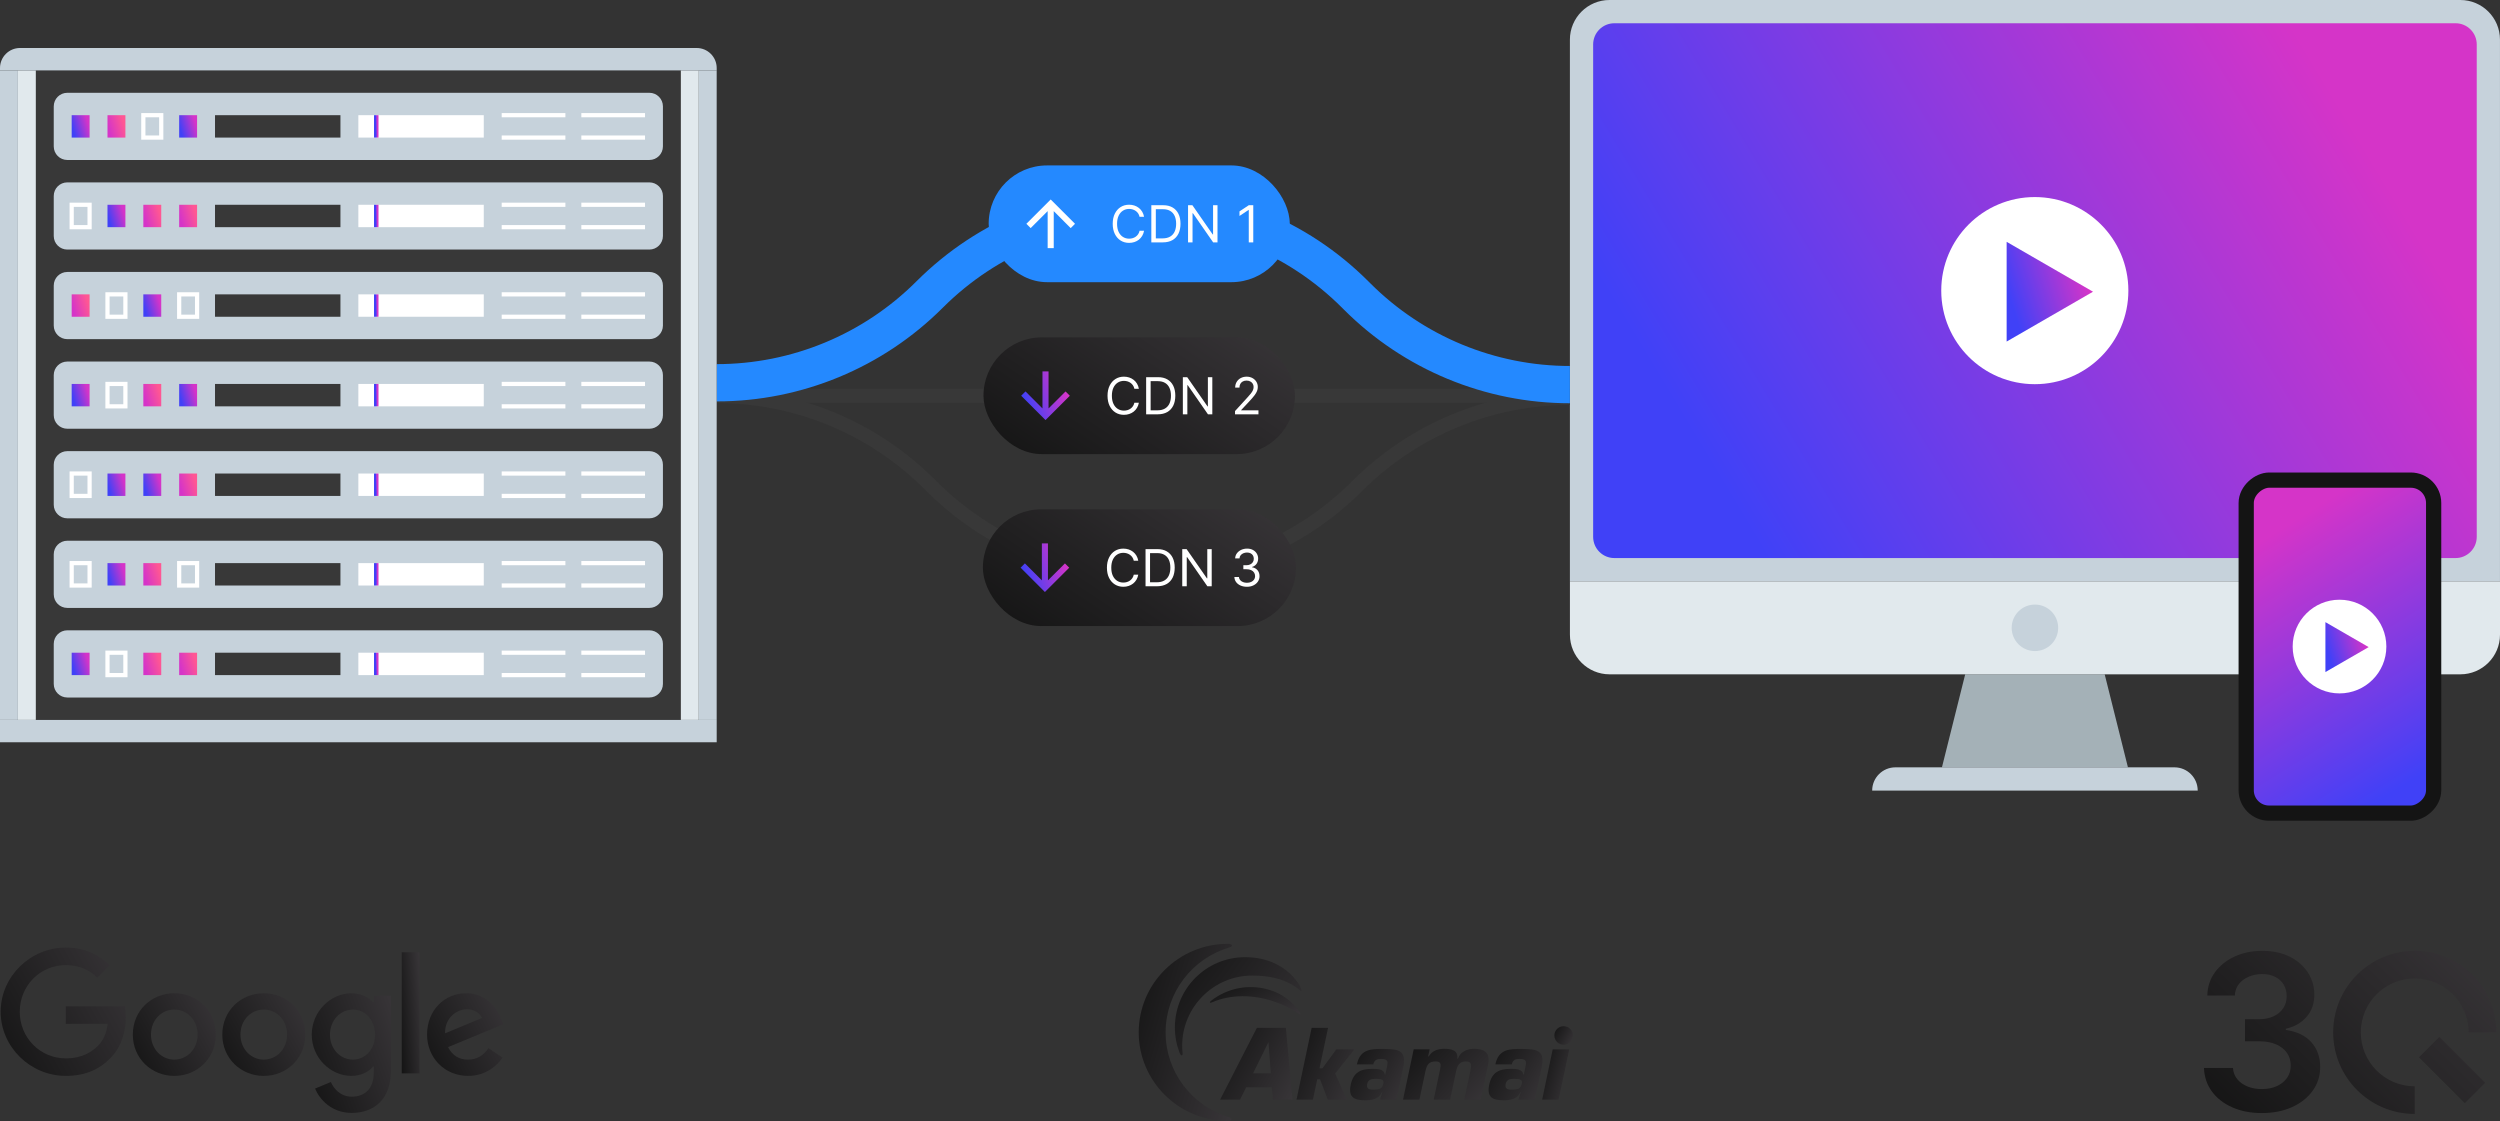 <svg width="5365" height="2406" viewBox="0 0 5365 2406" fill="none" xmlns="http://www.w3.org/2000/svg">
<rect x="0" y="0" width="5365" height="2406" fill="#333333" stroke="none"/>
<path d="M463.067 2220.22C463.067 2271.27 423.102 2308.89 374.056 2308.89C325.01 2308.89 285.046 2271.27 285.046 2220.22C285.046 2168.81 325.01 2131.54 374.056 2131.54C423.102 2131.54 463.067 2168.81 463.067 2220.22ZM424.102 2220.22C424.102 2188.32 400.939 2166.49 374.056 2166.49C347.173 2166.49 324.01 2188.32 324.01 2220.22C324.01 2251.8 347.173 2273.95 374.056 2273.95C400.939 2273.95 424.102 2251.76 424.102 2220.22Z" fill="url(#paint0_linear_3175_5447)"/>
<path d="M655.106 2220.22C655.106 2271.27 615.141 2308.89 566.095 2308.89C517.049 2308.89 477.085 2271.27 477.085 2220.22C477.085 2168.85 517.049 2131.54 566.095 2131.54C615.141 2131.54 655.106 2168.81 655.106 2220.22ZM616.141 2220.22C616.141 2188.32 592.978 2166.49 566.095 2166.49C539.212 2166.49 516.049 2188.32 516.049 2220.22C516.049 2251.8 539.212 2273.95 566.095 2273.95C592.978 2273.95 616.141 2251.76 616.141 2220.22Z" fill="url(#paint1_linear_3175_5447)"/>
<path d="M839.128 2136.9V2296.1C839.128 2361.59 800.484 2388.33 754.798 2388.33C711.793 2388.33 685.91 2359.59 676.149 2336.08L710.073 2321.97C716.114 2336.4 730.915 2353.43 754.758 2353.43C784.002 2353.43 802.124 2335.4 802.124 2301.46V2288.7H800.764C792.043 2299.46 775.241 2308.85 754.038 2308.85C709.673 2308.85 669.028 2270.23 669.028 2220.54C669.028 2170.49 709.673 2131.54 754.038 2131.54C775.201 2131.54 792.003 2140.94 800.764 2151.37H802.124V2136.94H839.128V2136.9ZM804.884 2220.54C804.884 2189.32 784.042 2166.49 757.519 2166.49C730.635 2166.49 708.113 2189.32 708.113 2220.54C708.113 2251.44 730.635 2273.95 757.519 2273.95C784.042 2273.95 804.884 2251.44 804.884 2220.54Z" fill="url(#paint2_linear_3175_5447)"/>
<path d="M900.138 2043.59V2303.46H862.134V2043.59H900.138Z" fill="url(#paint3_linear_3175_5447)"/>
<path d="M1048.23 2249.4L1078.47 2269.55C1068.71 2283.98 1045.19 2308.85 1004.54 2308.85C954.135 2308.85 916.49 2269.91 916.49 2220.17C916.49 2167.44 954.455 2131.5 1000.18 2131.5C1046.23 2131.5 1068.75 2168.12 1076.11 2187.91L1080.15 2197.99L961.536 2247.08C970.617 2264.87 984.738 2273.95 1004.54 2273.95C1024.38 2273.95 1038.14 2264.19 1048.23 2249.4ZM955.135 2217.5L1034.42 2184.59C1030.06 2173.52 1016.94 2165.8 1001.5 2165.8C981.698 2165.8 954.135 2183.27 955.135 2217.5Z" fill="url(#paint4_linear_3175_5447)"/>
<path d="M141.21 2197.15V2159.53H268.065C269.305 2166.08 269.945 2173.84 269.945 2182.23C269.945 2210.46 262.224 2245.36 237.341 2270.23C213.138 2295.42 182.215 2308.85 141.25 2308.85C65.321 2308.85 1.474 2247.04 1.474 2171.16C1.474 2095.28 65.321 2033.47 141.25 2033.47C183.255 2033.47 213.178 2049.94 235.661 2071.41L209.098 2097.96C192.976 2082.85 171.134 2071.09 141.21 2071.09C85.763 2071.09 42.398 2115.75 42.398 2171.16C42.398 2226.57 85.763 2271.23 141.21 2271.23C177.174 2271.23 197.657 2256.8 210.778 2243.68C221.419 2233.05 228.42 2217.86 231.181 2197.11L141.21 2197.15Z" fill="url(#paint5_linear_3175_5447)"/>
<path d="M2636.46 2397.07C2558.26 2373.27 2501.42 2301.01 2501.42 2215.5C2501.42 2129.08 2559.47 2056.22 2638.86 2033.04C2646.99 2030.62 2644.88 2025.5 2634.95 2025.5C2529.39 2025.5 2443.68 2110.72 2443.68 2215.5C2443.68 2320.28 2529.39 2405.5 2634.95 2405.5C2644.88 2405.5 2645.48 2399.78 2636.46 2397.07Z" fill="url(#paint6_linear_3175_5447)"/>
<path d="M2537.84 2259.77C2537.24 2254.65 2536.93 2249.53 2536.93 2244.41C2536.93 2161.01 2604.31 2093.56 2687.62 2093.56C2766.4 2093.56 2789.86 2128.79 2792.87 2126.38C2796.18 2123.97 2764.3 2054.12 2671.97 2054.12C2588.66 2054.12 2521.3 2121.56 2521.3 2204.96C2521.3 2224.23 2524.91 2242.61 2531.52 2259.46C2534.23 2266.69 2538.44 2266.69 2537.84 2259.77Z" fill="url(#paint7_linear_3175_5447)"/>
<path d="M2600.98 2151.07C2640.07 2133.91 2689.4 2133.31 2737.81 2150.47C2770.3 2161.91 2789.25 2178.17 2790.75 2177.27C2793.46 2176.07 2771.8 2142.04 2733 2127.28C2686.08 2109.52 2635.57 2118.86 2598.87 2147.76C2594.66 2151.07 2596.16 2153.18 2600.98 2151.07Z" fill="url(#paint8_linear_3175_5447)"/>
<path d="M3375.4 2222.13C3375.4 2232.96 3366.38 2242 3355.56 2242C3344.72 2242 3335.71 2233.27 3335.71 2222.13C3335.71 2211.29 3344.43 2202.26 3355.56 2202.26C3366.69 2202.26 3375.4 2210.98 3375.4 2222.13Z" fill="url(#paint9_linear_3175_5447)"/>
<path d="M2729.39 2333.23L2731.79 2359.74H2773.6L2759.46 2205.87H2697.21L2618.41 2359.74H2661.12L2674.35 2333.23H2729.39ZM2727.28 2303.42H2689.08L2721.87 2236.89H2722.16L2727.28 2303.42Z" fill="url(#paint10_linear_3175_5447)"/>
<path d="M2831.66 2292.59H2837.98L2867.76 2251.94H2906.54L2865.34 2303.73L2890.61 2359.74H2849.4L2832.86 2316.07H2826.85L2817.53 2359.74H2782.34L2814.81 2205.87H2850L2831.66 2292.59Z" fill="url(#paint11_linear_3175_5447)"/>
<path d="M2961.59 2359.73H2996.78L3010.91 2292.58C3018.73 2255.55 3004.6 2251.03 2968.51 2251.03C2943.25 2251.03 2918.88 2250.73 2911.96 2284.14H2947.15C2949.26 2274.51 2955.27 2272.41 2964 2272.41C2979.33 2272.41 2978.73 2278.73 2976.62 2288.67L2973.01 2305.83H2971.52C2970.31 2293.48 2954.67 2293.79 2944.74 2293.79C2919.19 2293.79 2904.14 2301.92 2898.73 2327.81C2893.02 2355.2 2905.95 2361.23 2930.61 2361.23C2942.94 2361.23 2959.48 2358.82 2965.2 2344.07H2966.4L2961.59 2359.73ZM2951.66 2315.17C2963.09 2315.17 2970.61 2316.06 2968.8 2325.1C2966.4 2336.24 2961.59 2338.35 2946.85 2338.35C2941.43 2338.35 2931.52 2338.35 2933.92 2326.61C2936.02 2316.66 2942.94 2315.17 2951.66 2315.17Z" fill="url(#paint12_linear_3175_5447)"/>
<path d="M3068.06 2251.93L3064.75 2266.99H3066.26C3073.18 2254.34 3087.31 2250.73 3099.34 2250.73C3114.38 2250.73 3129.41 2253.44 3127.31 2271.8H3128.81C3133.92 2256.44 3149.57 2250.73 3163.09 2250.73C3188.06 2250.73 3198.59 2260.97 3193.16 2285.96L3177.53 2359.73H3142.34L3155.58 2297.4C3157.38 2286.26 3159.19 2277.82 3145.65 2277.82C3131.81 2277.82 3127.31 2286.86 3124.89 2298.6L3111.96 2359.73H3076.78L3090.61 2294.38C3092.42 2284.45 3093.02 2277.82 3080.69 2277.82C3066.26 2277.82 3061.74 2285.65 3059.03 2298.6L3046.11 2359.73H3010.92L3033.78 2251.93H3068.06Z" fill="url(#paint13_linear_3175_5447)"/>
<path d="M3258.44 2359.73H3293.62L3308.06 2292.58C3315.88 2255.55 3301.74 2251.03 3265.66 2251.03C3240.39 2251.03 3216.02 2250.73 3209.12 2284.14H3244.31C3246.4 2274.51 3252.42 2272.41 3261.14 2272.41C3276.48 2272.41 3275.88 2278.73 3273.78 2288.67L3270.16 2305.83H3268.66C3267.46 2293.48 3251.82 2293.79 3241.89 2293.79C3216.33 2293.79 3201.29 2301.92 3195.88 2327.81C3190.16 2355.2 3203.09 2361.23 3227.75 2361.23C3240.09 2361.23 3256.64 2358.82 3262.34 2344.07H3263.55L3258.44 2359.73ZM3248.81 2315.17C3260.24 2315.17 3267.75 2316.06 3265.95 2325.1C3263.55 2336.24 3258.74 2338.35 3244 2338.35C3238.59 2338.35 3228.66 2338.35 3231.07 2326.61C3233.18 2316.66 3240.09 2315.17 3248.81 2315.17Z" fill="url(#paint14_linear_3175_5447)"/>
<path d="M3344.73 2359.73H3309.54L3332.1 2251.94H3367.59L3344.73 2359.73Z" fill="url(#paint15_linear_3175_5447)"/>
<path fill-rule="evenodd" clip-rule="evenodd" d="M4853.99 2388.64C4830.18 2388.64 4809.01 2384.55 4790.55 2376.39C4772.07 2368.24 4757.5 2356.88 4746.78 2342.3C4736.09 2327.76 4730.4 2310.93 4729.75 2291.83H4791.95C4792.49 2300.99 4795.52 2308.97 4801.06 2315.75C4806.57 2322.53 4813.9 2327.81 4823.06 2331.54C4832.22 2335.29 4842.47 2337.15 4853.84 2337.15C4865.98 2337.15 4876.72 2335.03 4886.09 2330.79C4895.46 2326.54 4902.81 2320.61 4908.09 2313C4913.37 2305.39 4915.98 2296.62 4915.85 2286.71C4915.96 2276.46 4913.32 2267.4 4907.91 2259.58C4902.5 2251.76 4894.71 2245.63 4884.51 2241.2C4874.31 2236.8 4862.04 2234.58 4847.7 2234.58H4817.75V2187.26H4847.7C4859.51 2187.26 4869.83 2185.22 4878.74 2181.13C4887.61 2177.04 4894.58 2171.29 4899.68 2163.84C4904.75 2156.38 4907.23 2147.76 4907.13 2137.95C4907.23 2128.35 4905.11 2119.99 4900.76 2112.9C4896.42 2105.78 4890.28 2100.24 4882.41 2096.28C4874.52 2092.32 4865.28 2090.33 4854.69 2090.33C4844.1 2090.33 4834.73 2092.22 4825.91 2095.94C4817.08 2099.7 4809.96 2105.03 4804.55 2111.91C4799.14 2118.8 4796.27 2127 4795.96 2136.48H4736.89C4737.33 2117.5 4742.82 2100.83 4753.36 2086.42C4763.89 2072.03 4777.97 2060.77 4795.62 2052.67C4813.28 2044.56 4833.08 2040.5 4855.03 2040.5C4876.98 2040.5 4897.3 2044.72 4914.02 2053.16C4930.74 2061.6 4943.65 2072.93 4952.82 2087.17C4961.98 2101.4 4966.56 2117.12 4966.56 2134.33C4966.66 2153.4 4961.07 2169.4 4949.76 2182.32C4938.45 2195.23 4923.64 2203.67 4905.35 2207.63V2210.27C4929.16 2213.58 4947.46 2222.38 4960.19 2236.67C4972.93 2250.96 4979.24 2268.69 4979.14 2289.86C4979.14 2308.84 4973.76 2325.79 4963.01 2340.72C4952.27 2355.69 4937.47 2367.38 4918.68 2375.87C4899.86 2384.36 4878.32 2388.61 4854.07 2388.61L4853.99 2388.64ZM5182 2099.76C5118.09 2099.76 5066.26 2151.59 5066.26 2215.5C5066.26 2279.41 5118.09 2331.24 5182 2331.24V2390.5C5085.36 2390.5 5007 2312.14 5007 2215.5C5007 2118.86 5085.36 2040.5 5182 2040.5C5278.64 2040.5 5357 2118.86 5357 2215.5H5297.74C5297.74 2151.59 5245.91 2099.76 5182 2099.76ZM5333.28 2323.54L5234.92 2225.18L5191.1 2269L5289.46 2367.36L5333.28 2323.54Z" fill="url(#paint16_linear_3175_5447)"/>
<path d="M3454.06 0H5279.89C5326.84 0 5364.95 38.117 5364.95 85.06V1247.5H3369V85.06C3369 38.117 3407.12 0 3454.06 0Z" fill="#C6D2DB"/>
<path d="M5269.56 49.898H3464.43C3439.28 49.898 3418.9 70.284 3418.9 95.432V1152.06C3418.9 1177.21 3439.28 1197.6 3464.43 1197.6H5269.56C5294.71 1197.6 5315.1 1177.21 5315.1 1152.06V95.432C5315.1 70.284 5294.71 49.898 5269.56 49.898Z" fill="url(#paint17_linear_3175_5447)"/>
<path d="M4566.55 1646.7H4167.4L4217.3 1447.1H4516.65L4566.55 1646.7Z" fill="#A4B1B7"/>
<path d="M4067.59 1646.7H4666.39C4693.95 1646.7 4716.29 1669.04 4716.29 1696.6H4017.69C4017.69 1669.04 4040.04 1646.7 4067.59 1646.7Z" fill="#C6D2DB"/>
<path d="M3369 1247.5H5365V1362.04C5365 1408.98 5326.88 1447.1 5279.94 1447.1H3454.11C3407.16 1447.1 3369.05 1408.98 3369.05 1362.04V1247.5H3369Z" fill="#E1E9ED"/>
<path d="M4366.96 1397.2C4394.52 1397.2 4416.86 1374.86 4416.86 1347.3C4416.86 1319.74 4394.52 1297.4 4366.96 1297.4C4339.4 1297.4 4317.06 1319.74 4317.06 1347.3C4317.06 1374.86 4339.4 1397.2 4366.96 1397.2Z" fill="#C6D2DB"/>
<g clip-path="url(#clip0_3175_5447)">
<path d="M4366.69 422.886C4255.79 422.886 4165.91 512.79 4165.91 623.674C4165.91 734.557 4255.79 824.461 4366.69 824.461C4477.6 824.461 4567.48 734.557 4567.48 623.674C4567.48 512.79 4477.6 422.886 4366.69 422.886Z" fill="white"/>
<path d="M4306.25 732.982V518.964L4491.6 626.004L4306.25 732.982Z" fill="url(#paint18_linear_3175_5447)"/>
</g>
<path d="M5214.76 1488.49L5214.76 1287.99" stroke="#2489FF" stroke-width="7.601" stroke-miterlimit="10"/>
<rect x="4820.35" y="1745.02" width="714.67" height="402.259" rx="49.042" transform="rotate(-90 4820.35 1745.02)" fill="url(#paint19_linear_3175_5447)" stroke="#141414" stroke-width="32.694"/>
<g clip-path="url(#clip1_3175_5447)">
<path d="M5020.59 1287C4965.07 1287 4920.07 1332.01 4920.07 1387.52C4920.07 1443.03 4965.07 1488.04 5020.59 1488.04C5076.11 1488.04 5121.11 1443.03 5121.11 1387.52C5121.11 1332.01 5076.11 1287 5020.59 1287Z" fill="white"/>
<path d="M4990.33 1442.24V1335.1L5083.12 1388.69L4990.33 1442.24Z" fill="url(#paint20_linear_3175_5447)"/>
</g>
<g clip-path="url(#clip2_3175_5447)">
<path d="M3369.18 853.97C3197.85 853.97 3033.53 922.03 2912.38 1043.18C2660.09 1295.47 2251.06 1295.47 1998.77 1043.18L1994.81 1039.22C1873.65 918.07 1709.33 850 1538 850" stroke="#383838" stroke-width="30" stroke-miterlimit="10"/>
<path d="M1538 849.34H3369.18" stroke="#383838" stroke-width="30" stroke-miterlimit="10"/>
<path d="M1538 821.427C1709.33 821.427 1873.65 753.368 1994.8 632.217C2247.09 379.928 2656.12 379.928 2908.41 632.217L2912.37 636.177C3033.52 757.327 3197.84 825.388 3369.17 825.388" stroke="#2489FF" stroke-width="80" stroke-miterlimit="10"/>
<rect x="2121.68" y="355" width="646.132" height="250.545" rx="125.273" fill="#2489FF"/>
<g clip-path="url(#clip3_3175_5447)">
<path d="M2202.59 480.27L2211.79 489.47L2248.26 453.063V532.467H2261.31V453.063L2297.72 489.535L2306.98 480.27L2254.79 428.073L2202.59 480.27Z" fill="white"/>
</g>
<path d="M2455.15 465.325H2445.5C2444.93 462.549 2443.93 460.109 2442.5 458.007C2441.1 455.905 2439.39 454.141 2437.36 452.714C2435.36 451.26 2433.15 450.17 2430.71 449.444C2428.27 448.717 2425.72 448.354 2423.08 448.354C2418.25 448.354 2413.88 449.574 2409.96 452.013C2406.07 454.452 2402.97 458.046 2400.66 462.795C2398.37 467.544 2397.23 473.37 2397.23 480.273C2397.23 487.175 2398.37 493.001 2400.66 497.75C2402.97 502.499 2406.07 506.093 2409.96 508.532C2413.88 510.972 2418.25 512.191 2423.08 512.191C2425.72 512.191 2428.27 511.828 2430.71 511.101C2433.15 510.375 2435.36 509.298 2437.36 507.871C2439.39 506.417 2441.1 504.64 2442.5 502.538C2443.93 500.41 2444.93 497.971 2445.5 495.22H2455.15C2454.42 499.294 2453.1 502.94 2451.18 506.158C2449.26 509.376 2446.87 512.114 2444.02 514.371C2441.16 516.603 2437.96 518.303 2434.4 519.47C2430.87 520.638 2427.1 521.222 2423.08 521.222C2416.28 521.222 2410.23 519.561 2404.94 516.24C2399.64 512.918 2395.48 508.195 2392.44 502.071C2389.41 495.947 2387.89 488.681 2387.89 480.273C2387.89 471.865 2389.41 464.599 2392.44 458.474C2395.48 452.35 2399.64 447.627 2404.94 444.306C2410.23 440.984 2416.28 439.323 2423.08 439.323C2427.1 439.323 2430.87 439.907 2434.4 441.075C2437.96 442.243 2441.16 443.955 2444.02 446.213C2446.87 448.445 2449.26 451.17 2451.18 454.387C2453.1 457.579 2454.42 461.225 2455.15 465.325Z" fill="white"/>
<path d="M2495.35 520.132H2470.75V440.413H2496.44C2504.17 440.413 2510.79 442.009 2516.29 445.201C2521.79 448.367 2526.01 452.921 2528.94 458.864C2531.88 464.78 2533.34 471.865 2533.34 480.117C2533.34 488.421 2531.86 495.57 2528.91 501.565C2525.95 507.533 2521.64 512.127 2515.98 515.344C2510.32 518.536 2503.45 520.132 2495.35 520.132ZM2480.4 511.569H2494.73C2501.32 511.569 2506.78 510.297 2511.12 507.754C2515.45 505.211 2518.68 501.591 2520.81 496.894C2522.94 492.197 2524 486.605 2524 480.117C2524 473.681 2522.95 468.141 2520.85 463.496C2518.75 458.825 2515.61 455.244 2511.43 452.752C2507.25 450.235 2502.05 448.977 2495.82 448.977H2480.4V511.569Z" fill="white"/>
<path d="M2612.75 440.413V520.132H2603.41L2559.97 457.54H2559.19V520.132H2549.54V440.413H2558.88L2602.47 503.161H2603.25V440.413H2612.75Z" fill="white"/>
<path d="M2689.52 440.413V520.132H2679.87V450.534H2679.4L2659.94 463.457V453.648L2679.87 440.413H2689.52Z" fill="white"/>
<rect x="2110.55" y="724" width="668.397" height="250.545" rx="125.273" fill="url(#paint21_linear_3175_5447)"/>
<g clip-path="url(#clip4_3175_5447)">
<path d="M2295.85 849.27L2286.65 840.07L2250.18 876.478V797.073H2237.13V876.478L2200.72 840.005L2191.46 849.27L2243.65 901.467L2295.85 849.27Z" fill="url(#paint22_linear_3175_5447)"/>
</g>
<path d="M2444.02 834.325H2434.37C2433.79 831.549 2432.8 829.109 2431.37 827.007C2429.97 824.905 2428.25 823.141 2426.23 821.714C2424.23 820.26 2422.01 819.17 2419.57 818.444C2417.13 817.717 2414.59 817.354 2411.94 817.354C2407.12 817.354 2402.74 818.574 2398.83 821.013C2394.93 823.452 2391.83 827.046 2389.52 831.795C2387.24 836.544 2386.1 842.37 2386.1 849.273C2386.1 856.175 2387.24 862.001 2389.52 866.75C2391.83 871.499 2394.93 875.093 2398.83 877.532C2402.74 879.972 2407.12 881.191 2411.94 881.191C2414.59 881.191 2417.13 880.828 2419.57 880.101C2422.01 879.375 2424.23 878.298 2426.23 876.871C2428.25 875.417 2429.97 873.64 2431.37 871.538C2432.8 869.41 2433.79 866.971 2434.37 864.22H2444.02C2443.29 868.294 2441.97 871.94 2440.05 875.158C2438.13 878.376 2435.74 881.114 2432.89 883.371C2430.03 885.603 2426.83 887.303 2423.27 888.47C2419.74 889.638 2415.97 890.222 2411.94 890.222C2405.15 890.222 2399.1 888.561 2393.81 885.24C2388.51 881.918 2384.35 877.195 2381.31 871.071C2378.27 864.947 2376.76 857.681 2376.76 849.273C2376.76 840.865 2378.27 833.599 2381.31 827.474C2384.35 821.35 2388.51 816.627 2393.81 813.306C2399.1 809.984 2405.15 808.323 2411.94 808.323C2415.97 808.323 2419.74 808.907 2423.27 810.075C2426.83 811.243 2430.03 812.955 2432.89 815.213C2435.74 817.445 2438.13 820.17 2440.05 823.387C2441.97 826.579 2443.29 830.225 2444.02 834.325Z" fill="white"/>
<path d="M2484.22 889.132H2459.62V809.413H2485.31C2493.04 809.413 2499.66 811.009 2505.16 814.201C2510.66 817.367 2514.88 821.921 2517.81 827.864C2520.74 833.78 2522.21 840.865 2522.21 849.117C2522.21 857.421 2520.73 864.57 2517.77 870.565C2514.81 876.533 2510.51 881.127 2504.85 884.344C2499.19 887.536 2492.32 889.132 2484.22 889.132ZM2469.27 880.569H2483.6C2490.19 880.569 2495.65 879.297 2499.98 876.754C2504.32 874.211 2507.55 870.591 2509.68 865.894C2511.8 861.197 2512.87 855.605 2512.87 849.117C2512.87 842.681 2511.82 837.141 2509.71 832.496C2507.61 827.825 2504.47 824.244 2500.3 821.752C2496.12 819.235 2490.91 817.977 2484.69 817.977H2469.27V880.569Z" fill="white"/>
<path d="M2601.62 809.413V889.132H2592.28L2548.83 826.54H2548.06V889.132H2538.4V809.413H2547.74L2591.34 872.161H2592.12V809.413H2601.62Z" fill="white"/>
<path d="M2650.36 889.132V882.126L2676.68 853.321C2679.76 849.947 2682.31 847.015 2684.3 844.524C2686.3 842.007 2687.78 839.645 2688.74 837.439C2689.73 835.208 2690.22 832.872 2690.22 830.433C2690.22 827.63 2689.55 825.204 2688.2 823.154C2686.87 821.104 2685.06 819.521 2682.75 818.405C2680.44 817.289 2677.84 816.731 2674.96 816.731C2671.9 816.731 2669.23 817.367 2666.94 818.638C2664.69 819.884 2662.93 821.636 2661.69 823.893C2660.47 826.151 2659.86 828.798 2659.86 831.834H2650.67C2650.67 827.163 2651.75 823.063 2653.9 819.534C2656.06 816.005 2658.99 813.254 2662.7 811.282C2666.44 809.309 2670.63 808.323 2675.27 808.323C2679.95 808.323 2684.08 809.309 2687.69 811.282C2691.3 813.254 2694.13 815.914 2696.18 819.261C2698.23 822.609 2699.25 826.333 2699.25 830.433C2699.25 833.365 2698.72 836.233 2697.66 839.035C2696.62 841.812 2694.8 844.913 2692.21 848.338C2689.64 851.738 2686.07 855.89 2681.5 860.795L2663.6 879.946V880.569H2700.65V889.132H2650.36Z" fill="white"/>
<rect x="2109.26" y="1093" width="671.979" height="250.545" rx="125.273" fill="url(#paint23_linear_3175_5447)"/>
<g clip-path="url(#clip5_3175_5447)">
<path d="M2294.56 1218.27L2285.36 1209.07L2248.89 1245.48V1166.07H2235.84V1245.48L2199.43 1209.01L2190.17 1218.27L2242.36 1270.47L2294.56 1218.27Z" fill="url(#paint24_linear_3175_5447)"/>
</g>
<path d="M2442.73 1203.33H2433.07C2432.5 1200.55 2431.5 1198.11 2430.08 1196.01C2428.68 1193.91 2426.96 1192.14 2424.94 1190.71C2422.94 1189.26 2420.72 1188.17 2418.28 1187.44C2415.84 1186.72 2413.3 1186.35 2410.65 1186.35C2405.83 1186.35 2401.45 1187.57 2397.54 1190.01C2393.64 1192.45 2390.54 1196.05 2388.23 1200.8C2385.95 1205.54 2384.81 1211.37 2384.81 1218.27C2384.81 1225.18 2385.95 1231 2388.23 1235.75C2390.54 1240.5 2393.64 1244.09 2397.54 1246.53C2401.45 1248.97 2405.83 1250.19 2410.65 1250.19C2413.3 1250.19 2415.84 1249.83 2418.28 1249.1C2420.72 1248.37 2422.94 1247.3 2424.94 1245.87C2426.96 1244.42 2428.68 1242.64 2430.08 1240.54C2431.5 1238.41 2432.5 1235.97 2433.07 1233.22H2442.73C2442 1237.29 2440.68 1240.94 2438.76 1244.16C2436.84 1247.38 2434.45 1250.11 2431.6 1252.37C2428.74 1254.6 2425.54 1256.3 2421.98 1257.47C2418.45 1258.64 2414.68 1259.22 2410.65 1259.22C2403.85 1259.22 2397.81 1257.56 2392.51 1254.24C2387.22 1250.92 2383.06 1246.2 2380.02 1240.07C2376.98 1233.95 2375.47 1226.68 2375.47 1218.27C2375.47 1209.86 2376.98 1202.6 2380.02 1196.47C2383.06 1190.35 2387.22 1185.63 2392.51 1182.31C2397.81 1178.98 2403.85 1177.32 2410.65 1177.32C2414.68 1177.32 2418.45 1177.91 2421.98 1179.07C2425.54 1180.24 2428.74 1181.96 2431.6 1184.21C2434.45 1186.44 2436.84 1189.17 2438.76 1192.39C2440.68 1195.58 2442 1199.23 2442.73 1203.33Z" fill="white"/>
<path d="M2482.93 1258.13H2458.33V1178.41H2484.02C2491.75 1178.41 2498.37 1180.01 2503.87 1183.2C2509.37 1186.37 2513.59 1190.92 2516.52 1196.86C2519.45 1202.78 2520.92 1209.86 2520.92 1218.12C2520.92 1226.42 2519.44 1233.57 2516.48 1239.56C2513.52 1245.53 2509.22 1250.13 2503.56 1253.34C2497.9 1256.54 2491.02 1258.13 2482.93 1258.13ZM2467.98 1249.57H2482.31C2488.9 1249.57 2494.36 1248.3 2498.69 1245.75C2503.03 1243.21 2506.26 1239.59 2508.39 1234.89C2510.51 1230.2 2511.58 1224.6 2511.58 1218.12C2511.58 1211.68 2510.53 1206.14 2508.42 1201.5C2506.32 1196.82 2503.18 1193.24 2499 1190.75C2494.83 1188.24 2489.62 1186.98 2483.4 1186.98H2467.98V1249.57Z" fill="white"/>
<path d="M2600.33 1178.41V1258.13H2590.99L2547.54 1195.54H2546.77V1258.13H2537.11V1178.41H2546.45L2590.05 1241.16H2590.83V1178.41H2600.33Z" fill="white"/>
<path d="M2676.01 1259.22C2670.87 1259.22 2666.29 1258.34 2662.27 1256.58C2658.27 1254.81 2655.09 1252.36 2652.73 1249.22C2650.39 1246.05 2649.12 1242.38 2648.92 1238.2H2658.72C2658.93 1240.77 2659.81 1242.99 2661.37 1244.86C2662.93 1246.7 2664.97 1248.13 2667.48 1249.14C2670 1250.15 2672.79 1250.66 2675.85 1250.66C2679.28 1250.66 2682.31 1250.06 2684.96 1248.87C2687.61 1247.67 2689.68 1246.01 2691.19 1243.89C2692.69 1241.76 2693.45 1239.29 2693.45 1236.49C2693.45 1233.56 2692.72 1230.98 2691.27 1228.74C2689.81 1226.49 2687.69 1224.72 2684.88 1223.45C2682.08 1222.18 2678.65 1221.54 2674.61 1221.54H2668.22V1212.98H2674.61C2677.77 1212.98 2680.55 1212.41 2682.94 1211.27C2685.35 1210.12 2687.23 1208.52 2688.58 1206.44C2689.96 1204.36 2690.64 1201.92 2690.64 1199.12C2690.64 1196.42 2690.05 1194.07 2688.85 1192.08C2687.66 1190.08 2685.97 1188.52 2683.79 1187.4C2681.64 1186.29 2679.1 1185.73 2676.16 1185.73C2673.41 1185.73 2670.82 1186.24 2668.38 1187.25C2665.96 1188.24 2663.99 1189.68 2662.46 1191.57C2660.93 1193.44 2660.1 1195.7 2659.97 1198.34H2650.63C2650.78 1194.16 2652.04 1190.51 2654.4 1187.37C2656.77 1184.2 2659.85 1181.73 2663.67 1179.97C2667.51 1178.21 2671.73 1177.32 2676.32 1177.32C2681.25 1177.32 2685.48 1178.32 2689.01 1180.32C2692.54 1182.29 2695.25 1184.9 2697.14 1188.14C2699.04 1191.39 2699.99 1194.89 2699.99 1198.65C2699.99 1203.14 2698.8 1206.97 2696.44 1210.14C2694.11 1213.3 2690.93 1215.5 2686.91 1216.72V1217.34C2691.94 1218.17 2695.87 1220.31 2698.7 1223.76C2701.53 1227.19 2702.94 1231.43 2702.94 1236.49C2702.94 1240.82 2701.76 1244.72 2699.4 1248.17C2697.07 1251.59 2693.87 1254.29 2689.83 1256.26C2685.78 1258.24 2681.17 1259.22 2676.01 1259.22Z" fill="white"/>
</g>
<g clip-path="url(#clip6_3175_5447)">
<path d="M1489.97 103H48.068V1544.91H1489.97V103Z" fill="#383838"/>
<path d="M1393.52 1352.65H144.46C128.378 1352.65 115.341 1365.69 115.341 1381.77V1467.72C115.341 1483.81 128.378 1496.84 144.46 1496.84H1393.52C1409.6 1496.84 1422.64 1483.81 1422.64 1467.72V1381.77C1422.64 1365.69 1409.6 1352.65 1393.52 1352.65Z" fill="#C6D2DB"/>
<path d="M192.252 1400.71H153.819V1448.78H192.252V1400.71Z" fill="url(#paint25_linear_3175_5447)"/>
<path d="M269.118 1400.71H230.686V1448.78H269.118V1400.71Z" stroke="white" stroke-width="9.043" stroke-miterlimit="10"/>
<path d="M346.028 1400.71H307.595V1448.78H346.028V1400.71Z" fill="url(#paint26_linear_3175_5447)"/>
<path d="M422.936 1400.71H384.503V1448.78H422.936V1400.71Z" fill="url(#paint27_linear_3175_5447)"/>
<path d="M730.587 1400.71H461.422V1448.78H730.587V1400.71Z" fill="#383838"/>
<path d="M1038.18 1400.71H769.016V1448.78H1038.18V1400.71Z" fill="white"/>
<path d="M1076.61 1400.71H1213.34" stroke="white" stroke-width="9.043" stroke-miterlimit="10"/>
<path d="M1076.61 1448.78H1213.34" stroke="white" stroke-width="9.043" stroke-miterlimit="10"/>
<path d="M1247.53 1448.78H1384.21" stroke="white" stroke-width="9.043" stroke-miterlimit="10"/>
<path d="M1247.53 1400.71H1384.21" stroke="white" stroke-width="9.043" stroke-miterlimit="10"/>
<path d="M807.448 1400.71V1448.78" stroke="url(#paint28_linear_3175_5447)" stroke-width="9.631" stroke-miterlimit="10"/>
<path d="M1393.52 1160.4H144.46C128.378 1160.4 115.341 1173.43 115.341 1189.52V1275.47C115.341 1291.55 128.378 1304.59 144.46 1304.59H1393.52C1409.6 1304.59 1422.64 1291.55 1422.64 1275.47V1189.52C1422.64 1173.43 1409.6 1160.4 1393.52 1160.4Z" fill="#C6D2DB"/>
<path d="M192.252 1208.46H153.819V1256.52H192.252V1208.46Z" stroke="white" stroke-width="9.043" stroke-miterlimit="10"/>
<path d="M269.118 1208.46H230.686V1256.52H269.118V1208.46Z" fill="url(#paint29_linear_3175_5447)"/>
<path d="M346.028 1208.46H307.595V1256.52H346.028V1208.46Z" fill="url(#paint30_linear_3175_5447)"/>
<path d="M422.936 1208.46H384.503V1256.52H422.936V1208.46Z" stroke="white" stroke-width="9.043" stroke-miterlimit="10"/>
<path d="M730.587 1208.46H461.422V1256.52H730.587V1208.46Z" fill="#383838"/>
<path d="M1038.18 1208.46H769.016V1256.52H1038.18V1208.46Z" fill="white"/>
<path d="M1076.61 1208.46H1213.34" stroke="white" stroke-width="9.043" stroke-miterlimit="10"/>
<path d="M1076.61 1256.52H1213.34" stroke="white" stroke-width="9.043" stroke-miterlimit="10"/>
<path d="M1247.53 1256.52H1384.21" stroke="white" stroke-width="9.043" stroke-miterlimit="10"/>
<path d="M1247.53 1208.46H1384.21" stroke="white" stroke-width="9.043" stroke-miterlimit="10"/>
<path d="M807.448 1208.46V1256.52" stroke="url(#paint31_linear_3175_5447)" stroke-width="9.631" stroke-miterlimit="10"/>
<path d="M1393.52 968.144H144.46C128.378 968.144 115.341 981.18 115.341 997.262V1083.22C115.341 1099.3 128.378 1112.33 144.46 1112.33H1393.52C1409.6 1112.33 1422.64 1099.3 1422.64 1083.22V997.262C1422.64 981.18 1409.6 968.144 1393.52 968.144Z" fill="#C6D2DB"/>
<path d="M192.252 1016.2H153.819V1064.27H192.252V1016.2Z" stroke="white" stroke-width="9.043" stroke-miterlimit="10"/>
<path d="M269.118 1016.2H230.686V1064.27H269.118V1016.2Z" fill="url(#paint32_linear_3175_5447)"/>
<path d="M346.028 1016.2H307.595V1064.27H346.028V1016.2Z" fill="url(#paint33_linear_3175_5447)"/>
<path d="M422.936 1016.2H384.503V1064.27H422.936V1016.2Z" fill="url(#paint34_linear_3175_5447)"/>
<path d="M730.587 1016.2H461.422V1064.27H730.587V1016.2Z" fill="#383838"/>
<path d="M1038.18 1016.2H769.016V1064.27H1038.18V1016.2Z" fill="white"/>
<path d="M1076.61 1016.2H1213.34" stroke="white" stroke-width="9.043" stroke-miterlimit="10"/>
<path d="M1076.61 1064.27H1213.34" stroke="white" stroke-width="9.043" stroke-miterlimit="10"/>
<path d="M1247.53 1064.27H1384.21" stroke="white" stroke-width="9.043" stroke-miterlimit="10"/>
<path d="M1247.53 1016.2H1384.21" stroke="white" stroke-width="9.043" stroke-miterlimit="10"/>
<path d="M807.448 1016.2V1064.27" stroke="url(#paint35_linear_3175_5447)" stroke-width="9.631" stroke-miterlimit="10"/>
<path d="M1393.52 775.889H144.46C128.378 775.889 115.341 788.925 115.341 805.007V890.961C115.341 907.042 128.378 920.079 144.46 920.079H1393.52C1409.6 920.079 1422.64 907.042 1422.64 890.961V805.007C1422.64 788.925 1409.6 775.889 1393.52 775.889Z" fill="#C6D2DB"/>
<path d="M192.252 823.953H153.819V872.017H192.252V823.953Z" fill="url(#paint36_linear_3175_5447)"/>
<path d="M269.118 823.953H230.686V872.017H269.118V823.953Z" stroke="white" stroke-width="9.043" stroke-miterlimit="10"/>
<path d="M346.028 823.953H307.595V872.017H346.028V823.953Z" fill="url(#paint37_linear_3175_5447)"/>
<path d="M422.936 823.953H384.503V872.017H422.936V823.953Z" fill="url(#paint38_linear_3175_5447)"/>
<path d="M730.587 823.953H461.422V872.017H730.587V823.953Z" fill="#383838"/>
<path d="M1038.18 823.953H769.016V872.017H1038.18V823.953Z" fill="white"/>
<path d="M1076.61 823.953H1213.34" stroke="white" stroke-width="9.043" stroke-miterlimit="10"/>
<path d="M1076.61 872.016H1213.34" stroke="white" stroke-width="9.043" stroke-miterlimit="10"/>
<path d="M1247.53 872.016H1384.21" stroke="white" stroke-width="9.043" stroke-miterlimit="10"/>
<path d="M1247.53 823.953H1384.21" stroke="white" stroke-width="9.043" stroke-miterlimit="10"/>
<path d="M807.448 823.953V872.017" stroke="url(#paint39_linear_3175_5447)" stroke-width="9.631" stroke-miterlimit="10"/>
<path d="M1393.52 583.635H144.46C128.378 583.635 115.341 596.672 115.341 612.753V698.707C115.341 714.788 128.378 727.825 144.46 727.825H1393.52C1409.6 727.825 1422.64 714.788 1422.64 698.707V612.753C1422.64 596.672 1409.6 583.635 1393.52 583.635Z" fill="#C6D2DB"/>
<path d="M192.252 631.694H153.819V679.758H192.252V631.694Z" fill="url(#paint40_linear_3175_5447)"/>
<path d="M269.118 631.694H230.686V679.758H269.118V631.694Z" stroke="white" stroke-width="9.043" stroke-miterlimit="10"/>
<path d="M346.028 631.694H307.595V679.758H346.028V631.694Z" fill="url(#paint41_linear_3175_5447)"/>
<path d="M422.936 631.694H384.503V679.758H422.936V631.694Z" stroke="white" stroke-width="9.043" stroke-miterlimit="10"/>
<path d="M730.587 631.694H461.422V679.758H730.587V631.694Z" fill="#383838"/>
<path d="M1038.18 631.694H769.016V679.758H1038.18V631.694Z" fill="white"/>
<path d="M1076.61 631.694H1213.34" stroke="white" stroke-width="9.043" stroke-miterlimit="10"/>
<path d="M1076.61 679.758H1213.34" stroke="white" stroke-width="9.043" stroke-miterlimit="10"/>
<path d="M1247.53 679.758H1384.21" stroke="white" stroke-width="9.043" stroke-miterlimit="10"/>
<path d="M1247.53 631.694H1384.21" stroke="white" stroke-width="9.043" stroke-miterlimit="10"/>
<path d="M807.448 631.694V679.758" stroke="url(#paint42_linear_3175_5447)" stroke-width="9.631" stroke-miterlimit="10"/>
<path d="M1393.52 391.381H144.46C128.378 391.381 115.341 404.418 115.341 420.499V506.453C115.341 522.535 128.378 535.571 144.46 535.571H1393.52C1409.6 535.571 1422.64 522.535 1422.64 506.453V420.499C1422.64 404.418 1409.6 391.381 1393.52 391.381Z" fill="#C6D2DB"/>
<path d="M192.252 439.444H153.819V487.508H192.252V439.444Z" stroke="white" stroke-width="9.043" stroke-miterlimit="10"/>
<path d="M269.118 439.444H230.686V487.508H269.118V439.444Z" fill="url(#paint43_linear_3175_5447)"/>
<path d="M346.028 439.444H307.595V487.508H346.028V439.444Z" fill="url(#paint44_linear_3175_5447)"/>
<path d="M422.936 439.444H384.503V487.508H422.936V439.444Z" fill="url(#paint45_linear_3175_5447)"/>
<path d="M730.587 439.444H461.422V487.508H730.587V439.444Z" fill="#383838"/>
<path d="M1038.18 439.444H769.016V487.508H1038.18V439.444Z" fill="white"/>
<path d="M1076.61 439.444H1213.34" stroke="white" stroke-width="9.043" stroke-miterlimit="10"/>
<path d="M1076.61 487.508H1213.34" stroke="white" stroke-width="9.043" stroke-miterlimit="10"/>
<path d="M1247.53 487.508H1384.21" stroke="white" stroke-width="9.043" stroke-miterlimit="10"/>
<path d="M1247.53 439.444H1384.21" stroke="white" stroke-width="9.043" stroke-miterlimit="10"/>
<path d="M807.448 439.444V487.508" stroke="url(#paint46_linear_3175_5447)" stroke-width="9.631" stroke-miterlimit="10"/>
<path d="M1393.52 199.127H144.46C128.378 199.127 115.341 212.164 115.341 228.245V314.199C115.341 330.281 128.378 343.317 144.46 343.317H1393.52C1409.6 343.317 1422.64 330.281 1422.64 314.199V228.245C1422.64 212.164 1409.6 199.127 1393.52 199.127Z" fill="#C6D2DB"/>
<path d="M192.252 247.186H153.819V295.249H192.252V247.186Z" fill="url(#paint47_linear_3175_5447)"/>
<path d="M269.118 247.186H230.686V295.249H269.118V247.186Z" fill="url(#paint48_linear_3175_5447)"/>
<path d="M346.028 247.186H307.595V295.249H346.028V247.186Z" stroke="white" stroke-width="9.043" stroke-miterlimit="10"/>
<path d="M422.936 247.186H384.503V295.249H422.936V247.186Z" fill="url(#paint49_linear_3175_5447)"/>
<path d="M730.587 247.186H461.422V295.249H730.587V247.186Z" fill="#383838"/>
<path d="M1038.18 247.186H769.016V295.249H1038.18V247.186Z" fill="white"/>
<path d="M1076.61 247.186H1213.34" stroke="white" stroke-width="9.043" stroke-miterlimit="10"/>
<path d="M1076.61 295.249H1213.34" stroke="white" stroke-width="9.043" stroke-miterlimit="10"/>
<path d="M1247.53 295.249H1384.21" stroke="white" stroke-width="9.043" stroke-miterlimit="10"/>
<path d="M1247.53 247.186H1384.21" stroke="white" stroke-width="9.043" stroke-miterlimit="10"/>
<path d="M807.448 247.186V295.249" stroke="url(#paint50_linear_3175_5447)" stroke-width="9.631" stroke-miterlimit="10"/>
<path d="M76.865 151.063H38.432V1544.91H76.865V151.063Z" fill="#E1E9ED"/>
<path d="M1499.56 151.063H1461.12V1544.91H1499.56V151.063Z" fill="#E1E9ED"/>
<path d="M1537.99 151.063H1499.56V1544.91H1537.99V151.063Z" fill="#C6D2DB"/>
<path d="M38.433 151.063H0V1544.91H38.433V151.063Z" fill="#C6D2DB"/>
<path d="M42.999 103H1495.03C1518.77 103 1538.03 122.262 1538.03 145.999V151.064H0V145.999C0 122.262 19.262 103 42.999 103Z" fill="#C6D2DB"/>
<path d="M1538.03 1544.91H0V1592.97H1538.03V1544.91Z" fill="#C6D2DB"/>
</g>
<defs>
<linearGradient id="paint0_linear_3175_5447" x1="285.046" y1="2308.89" x2="495.798" y2="2189.15" gradientUnits="userSpaceOnUse">
<stop stop-color="#141414"/>
<stop offset="1" stop-color="#383538"/>
</linearGradient>
<linearGradient id="paint1_linear_3175_5447" x1="477.085" y1="2308.89" x2="687.837" y2="2189.15" gradientUnits="userSpaceOnUse">
<stop stop-color="#141414"/>
<stop offset="1" stop-color="#383538"/>
</linearGradient>
<linearGradient id="paint2_linear_3175_5447" x1="669.028" y1="2388.33" x2="902.576" y2="2300.77" gradientUnits="userSpaceOnUse">
<stop stop-color="#141414"/>
<stop offset="1" stop-color="#383538"/>
</linearGradient>
<linearGradient id="paint3_linear_3175_5447" x1="862.134" y1="2303.46" x2="921.244" y2="2298.56" gradientUnits="userSpaceOnUse">
<stop stop-color="#141414"/>
<stop offset="1" stop-color="#383538"/>
</linearGradient>
<linearGradient id="paint4_linear_3175_5447" x1="916.49" y1="2308.85" x2="1117.85" y2="2203.68" gradientUnits="userSpaceOnUse">
<stop stop-color="#141414"/>
<stop offset="1" stop-color="#383538"/>
</linearGradient>
<linearGradient id="paint5_linear_3175_5447" x1="1.474" y1="2308.85" x2="323.766" y2="2131.01" gradientUnits="userSpaceOnUse">
<stop stop-color="#141414"/>
<stop offset="1" stop-color="#383538"/>
</linearGradient>
<linearGradient id="paint6_linear_3175_5447" x1="2443.68" y1="2025.5" x2="2731.57" y2="2111.34" gradientUnits="userSpaceOnUse">
<stop stop-color="#141414"/>
<stop offset="1" stop-color="#383538"/>
</linearGradient>
<linearGradient id="paint7_linear_3175_5447" x1="2521.3" y1="2054.12" x2="2799.03" y2="2256.8" gradientUnits="userSpaceOnUse">
<stop stop-color="#141414"/>
<stop offset="1" stop-color="#383538"/>
</linearGradient>
<linearGradient id="paint8_linear_3175_5447" x1="2596.41" y1="2118.26" x2="2664.43" y2="2245.15" gradientUnits="userSpaceOnUse">
<stop stop-color="#141414"/>
<stop offset="1" stop-color="#383538"/>
</linearGradient>
<linearGradient id="paint9_linear_3175_5447" x1="3335.71" y1="2202.26" x2="3382.81" y2="2228.89" gradientUnits="userSpaceOnUse">
<stop stop-color="#141414"/>
<stop offset="1" stop-color="#383538"/>
</linearGradient>
<linearGradient id="paint10_linear_3175_5447" x1="2618.41" y1="2205.87" x2="2801.7" y2="2310.51" gradientUnits="userSpaceOnUse">
<stop stop-color="#141414"/>
<stop offset="1" stop-color="#383538"/>
</linearGradient>
<linearGradient id="paint11_linear_3175_5447" x1="2782.34" y1="2205.87" x2="2943.25" y2="2279.39" gradientUnits="userSpaceOnUse">
<stop stop-color="#141414"/>
<stop offset="1" stop-color="#383538"/>
</linearGradient>
<linearGradient id="paint12_linear_3175_5447" x1="2897.39" y1="2251.03" x2="3031.24" y2="2330.51" gradientUnits="userSpaceOnUse">
<stop stop-color="#141414"/>
<stop offset="1" stop-color="#383538"/>
</linearGradient>
<linearGradient id="paint13_linear_3175_5447" x1="3010.92" y1="2250.73" x2="3161.53" y2="2394.36" gradientUnits="userSpaceOnUse">
<stop stop-color="#141414"/>
<stop offset="1" stop-color="#383538"/>
</linearGradient>
<linearGradient id="paint14_linear_3175_5447" x1="3194.54" y1="2251.03" x2="3328.39" y2="2330.51" gradientUnits="userSpaceOnUse">
<stop stop-color="#141414"/>
<stop offset="1" stop-color="#383538"/>
</linearGradient>
<linearGradient id="paint15_linear_3175_5447" x1="3309.54" y1="2251.94" x2="3392.72" y2="2277.29" gradientUnits="userSpaceOnUse">
<stop stop-color="#141414"/>
<stop offset="1" stop-color="#383538"/>
</linearGradient>
<linearGradient id="paint16_linear_3175_5447" x1="4729.75" y1="2390.5" x2="5213.88" y2="1899.41" gradientUnits="userSpaceOnUse">
<stop stop-color="#141414"/>
<stop offset="1" stop-color="#383538"/>
</linearGradient>
<linearGradient id="paint17_linear_3175_5447" x1="3693.5" y1="1034.04" x2="5026.05" y2="234.598" gradientUnits="userSpaceOnUse">
<stop stop-color="#4041F7"/>
<stop offset="1" stop-color="#D534C8"/>
</linearGradient>
<linearGradient id="paint18_linear_3175_5447" x1="4333.09" y1="702.482" x2="4494.28" y2="651.792" gradientUnits="userSpaceOnUse">
<stop stop-color="#4041F7"/>
<stop offset="1" stop-color="#D534C8"/>
</linearGradient>
<linearGradient id="paint19_linear_3175_5447" x1="4912.23" y1="2134.33" x2="5426.34" y2="1813.57" gradientUnits="userSpaceOnUse">
<stop stop-color="#4041F7"/>
<stop offset="1" stop-color="#D534C8"/>
</linearGradient>
<linearGradient id="paint20_linear_3175_5447" x1="5003.77" y1="1426.97" x2="5084.47" y2="1401.6" gradientUnits="userSpaceOnUse">
<stop stop-color="#4041F7"/>
<stop offset="1" stop-color="#D534C8"/>
</linearGradient>
<linearGradient id="paint21_linear_3175_5447" x1="2110.55" y1="974.545" x2="2429.67" y2="492.685" gradientUnits="userSpaceOnUse">
<stop stop-color="#141414"/>
<stop offset="1" stop-color="#383538"/>
</linearGradient>
<linearGradient id="paint22_linear_3175_5447" x1="2206.57" y1="886.59" x2="2294.72" y2="854.583" gradientUnits="userSpaceOnUse">
<stop stop-color="#4041F7"/>
<stop offset="1" stop-color="#D534C8"/>
</linearGradient>
<linearGradient id="paint23_linear_3175_5447" x1="2109.26" y1="1343.55" x2="2427.71" y2="860.119" gradientUnits="userSpaceOnUse">
<stop stop-color="#141414"/>
<stop offset="1" stop-color="#383538"/>
</linearGradient>
<linearGradient id="paint24_linear_3175_5447" x1="2205.28" y1="1255.59" x2="2293.43" y2="1223.58" gradientUnits="userSpaceOnUse">
<stop stop-color="#4041F7"/>
<stop offset="1" stop-color="#D534C8"/>
</linearGradient>
<linearGradient id="paint25_linear_3175_5447" x1="159.385" y1="1441.93" x2="193.259" y2="1432.09" gradientUnits="userSpaceOnUse">
<stop stop-color="#4041F7"/>
<stop offset="1" stop-color="#D534C8"/>
</linearGradient>
<linearGradient id="paint26_linear_3175_5447" x1="313.161" y1="1441.93" x2="347.035" y2="1432.09" gradientUnits="userSpaceOnUse">
<stop stop-color="#D534C8"/>
<stop offset="1" stop-color="#FF5793"/>
</linearGradient>
<linearGradient id="paint27_linear_3175_5447" x1="390.069" y1="1441.93" x2="423.943" y2="1432.09" gradientUnits="userSpaceOnUse">
<stop stop-color="#D534C8"/>
<stop offset="1" stop-color="#FF5793"/>
</linearGradient>
<linearGradient id="paint28_linear_3175_5447" x1="807.593" y1="1441.93" x2="808.548" y2="1441.92" gradientUnits="userSpaceOnUse">
<stop stop-color="#4041F7"/>
<stop offset="1" stop-color="#D534C8"/>
</linearGradient>
<linearGradient id="paint29_linear_3175_5447" x1="236.251" y1="1249.67" x2="270.125" y2="1239.84" gradientUnits="userSpaceOnUse">
<stop stop-color="#4041F7"/>
<stop offset="1" stop-color="#D534C8"/>
</linearGradient>
<linearGradient id="paint30_linear_3175_5447" x1="313.161" y1="1249.67" x2="347.035" y2="1239.84" gradientUnits="userSpaceOnUse">
<stop stop-color="#D534C8"/>
<stop offset="1" stop-color="#FF5793"/>
</linearGradient>
<linearGradient id="paint31_linear_3175_5447" x1="807.593" y1="1249.67" x2="808.548" y2="1249.67" gradientUnits="userSpaceOnUse">
<stop stop-color="#4041F7"/>
<stop offset="1" stop-color="#D534C8"/>
</linearGradient>
<linearGradient id="paint32_linear_3175_5447" x1="236.251" y1="1057.42" x2="270.125" y2="1047.58" gradientUnits="userSpaceOnUse">
<stop stop-color="#4041F7"/>
<stop offset="1" stop-color="#D534C8"/>
</linearGradient>
<linearGradient id="paint33_linear_3175_5447" x1="313.161" y1="1057.42" x2="347.035" y2="1047.58" gradientUnits="userSpaceOnUse">
<stop stop-color="#4041F7"/>
<stop offset="1" stop-color="#D534C8"/>
</linearGradient>
<linearGradient id="paint34_linear_3175_5447" x1="390.069" y1="1057.42" x2="423.943" y2="1047.58" gradientUnits="userSpaceOnUse">
<stop stop-color="#D534C8"/>
<stop offset="1" stop-color="#FF5793"/>
</linearGradient>
<linearGradient id="paint35_linear_3175_5447" x1="807.593" y1="1057.42" x2="808.548" y2="1057.41" gradientUnits="userSpaceOnUse">
<stop stop-color="#4041F7"/>
<stop offset="1" stop-color="#D534C8"/>
</linearGradient>
<linearGradient id="paint36_linear_3175_5447" x1="159.385" y1="865.167" x2="193.259" y2="855.332" gradientUnits="userSpaceOnUse">
<stop stop-color="#4041F7"/>
<stop offset="1" stop-color="#D534C8"/>
</linearGradient>
<linearGradient id="paint37_linear_3175_5447" x1="313.161" y1="865.167" x2="347.035" y2="855.332" gradientUnits="userSpaceOnUse">
<stop stop-color="#D534C8"/>
<stop offset="1" stop-color="#FF5793"/>
</linearGradient>
<linearGradient id="paint38_linear_3175_5447" x1="390.069" y1="865.167" x2="423.943" y2="855.332" gradientUnits="userSpaceOnUse">
<stop stop-color="#4041F7"/>
<stop offset="1" stop-color="#D534C8"/>
</linearGradient>
<linearGradient id="paint39_linear_3175_5447" x1="807.593" y1="865.167" x2="808.548" y2="865.16" gradientUnits="userSpaceOnUse">
<stop stop-color="#4041F7"/>
<stop offset="1" stop-color="#D534C8"/>
</linearGradient>
<linearGradient id="paint40_linear_3175_5447" x1="159.385" y1="672.908" x2="193.259" y2="663.073" gradientUnits="userSpaceOnUse">
<stop stop-color="#D534C8"/>
<stop offset="1" stop-color="#FF5793"/>
</linearGradient>
<linearGradient id="paint41_linear_3175_5447" x1="313.161" y1="672.908" x2="347.035" y2="663.073" gradientUnits="userSpaceOnUse">
<stop stop-color="#4041F7"/>
<stop offset="1" stop-color="#D534C8"/>
</linearGradient>
<linearGradient id="paint42_linear_3175_5447" x1="807.593" y1="672.908" x2="808.548" y2="672.901" gradientUnits="userSpaceOnUse">
<stop stop-color="#4041F7"/>
<stop offset="1" stop-color="#D534C8"/>
</linearGradient>
<linearGradient id="paint43_linear_3175_5447" x1="236.251" y1="480.658" x2="270.125" y2="470.823" gradientUnits="userSpaceOnUse">
<stop stop-color="#4041F7"/>
<stop offset="1" stop-color="#D534C8"/>
</linearGradient>
<linearGradient id="paint44_linear_3175_5447" x1="313.161" y1="480.658" x2="347.035" y2="470.823" gradientUnits="userSpaceOnUse">
<stop stop-color="#D534C8"/>
<stop offset="1" stop-color="#FF5793"/>
</linearGradient>
<linearGradient id="paint45_linear_3175_5447" x1="390.069" y1="480.658" x2="423.943" y2="470.823" gradientUnits="userSpaceOnUse">
<stop stop-color="#D534C8"/>
<stop offset="1" stop-color="#FF5793"/>
</linearGradient>
<linearGradient id="paint46_linear_3175_5447" x1="807.593" y1="480.658" x2="808.548" y2="480.651" gradientUnits="userSpaceOnUse">
<stop stop-color="#4041F7"/>
<stop offset="1" stop-color="#D534C8"/>
</linearGradient>
<linearGradient id="paint47_linear_3175_5447" x1="159.385" y1="288.399" x2="193.259" y2="278.564" gradientUnits="userSpaceOnUse">
<stop stop-color="#4041F7"/>
<stop offset="1" stop-color="#D534C8"/>
</linearGradient>
<linearGradient id="paint48_linear_3175_5447" x1="236.251" y1="288.399" x2="270.125" y2="278.564" gradientUnits="userSpaceOnUse">
<stop stop-color="#D534C8"/>
<stop offset="1" stop-color="#FF5793"/>
</linearGradient>
<linearGradient id="paint49_linear_3175_5447" x1="390.069" y1="288.399" x2="423.943" y2="278.564" gradientUnits="userSpaceOnUse">
<stop stop-color="#4041F7"/>
<stop offset="1" stop-color="#D534C8"/>
</linearGradient>
<linearGradient id="paint50_linear_3175_5447" x1="807.593" y1="288.399" x2="808.548" y2="288.392" gradientUnits="userSpaceOnUse">
<stop stop-color="#4041F7"/>
<stop offset="1" stop-color="#D534C8"/>
</linearGradient>
<clipPath id="clip0_3175_5447">
<rect width="401.639" height="401.639" fill="white" transform="translate(4165.9 422.886)"/>
</clipPath>
<clipPath id="clip1_3175_5447">
<rect width="201.071" height="201.071" fill="white" transform="translate(4920.07 1287)"/>
</clipPath>
<clipPath id="clip2_3175_5447">
<rect width="1831" height="1569" fill="white" transform="translate(1538 194)"/>
</clipPath>
<clipPath id="clip3_3175_5447">
<rect width="156.591" height="156.591" fill="white" transform="translate(2176.49 401.978)"/>
</clipPath>
<clipPath id="clip4_3175_5447">
<rect width="156.591" height="156.591" fill="white" transform="translate(2165.36 770.978)"/>
</clipPath>
<clipPath id="clip5_3175_5447">
<rect width="156.591" height="156.591" fill="white" transform="translate(2164.07 1139.98)"/>
</clipPath>
<clipPath id="clip6_3175_5447">
<rect width="1538.03" height="1489.97" fill="white" transform="translate(0 103)"/>
</clipPath>
</defs>
</svg>
